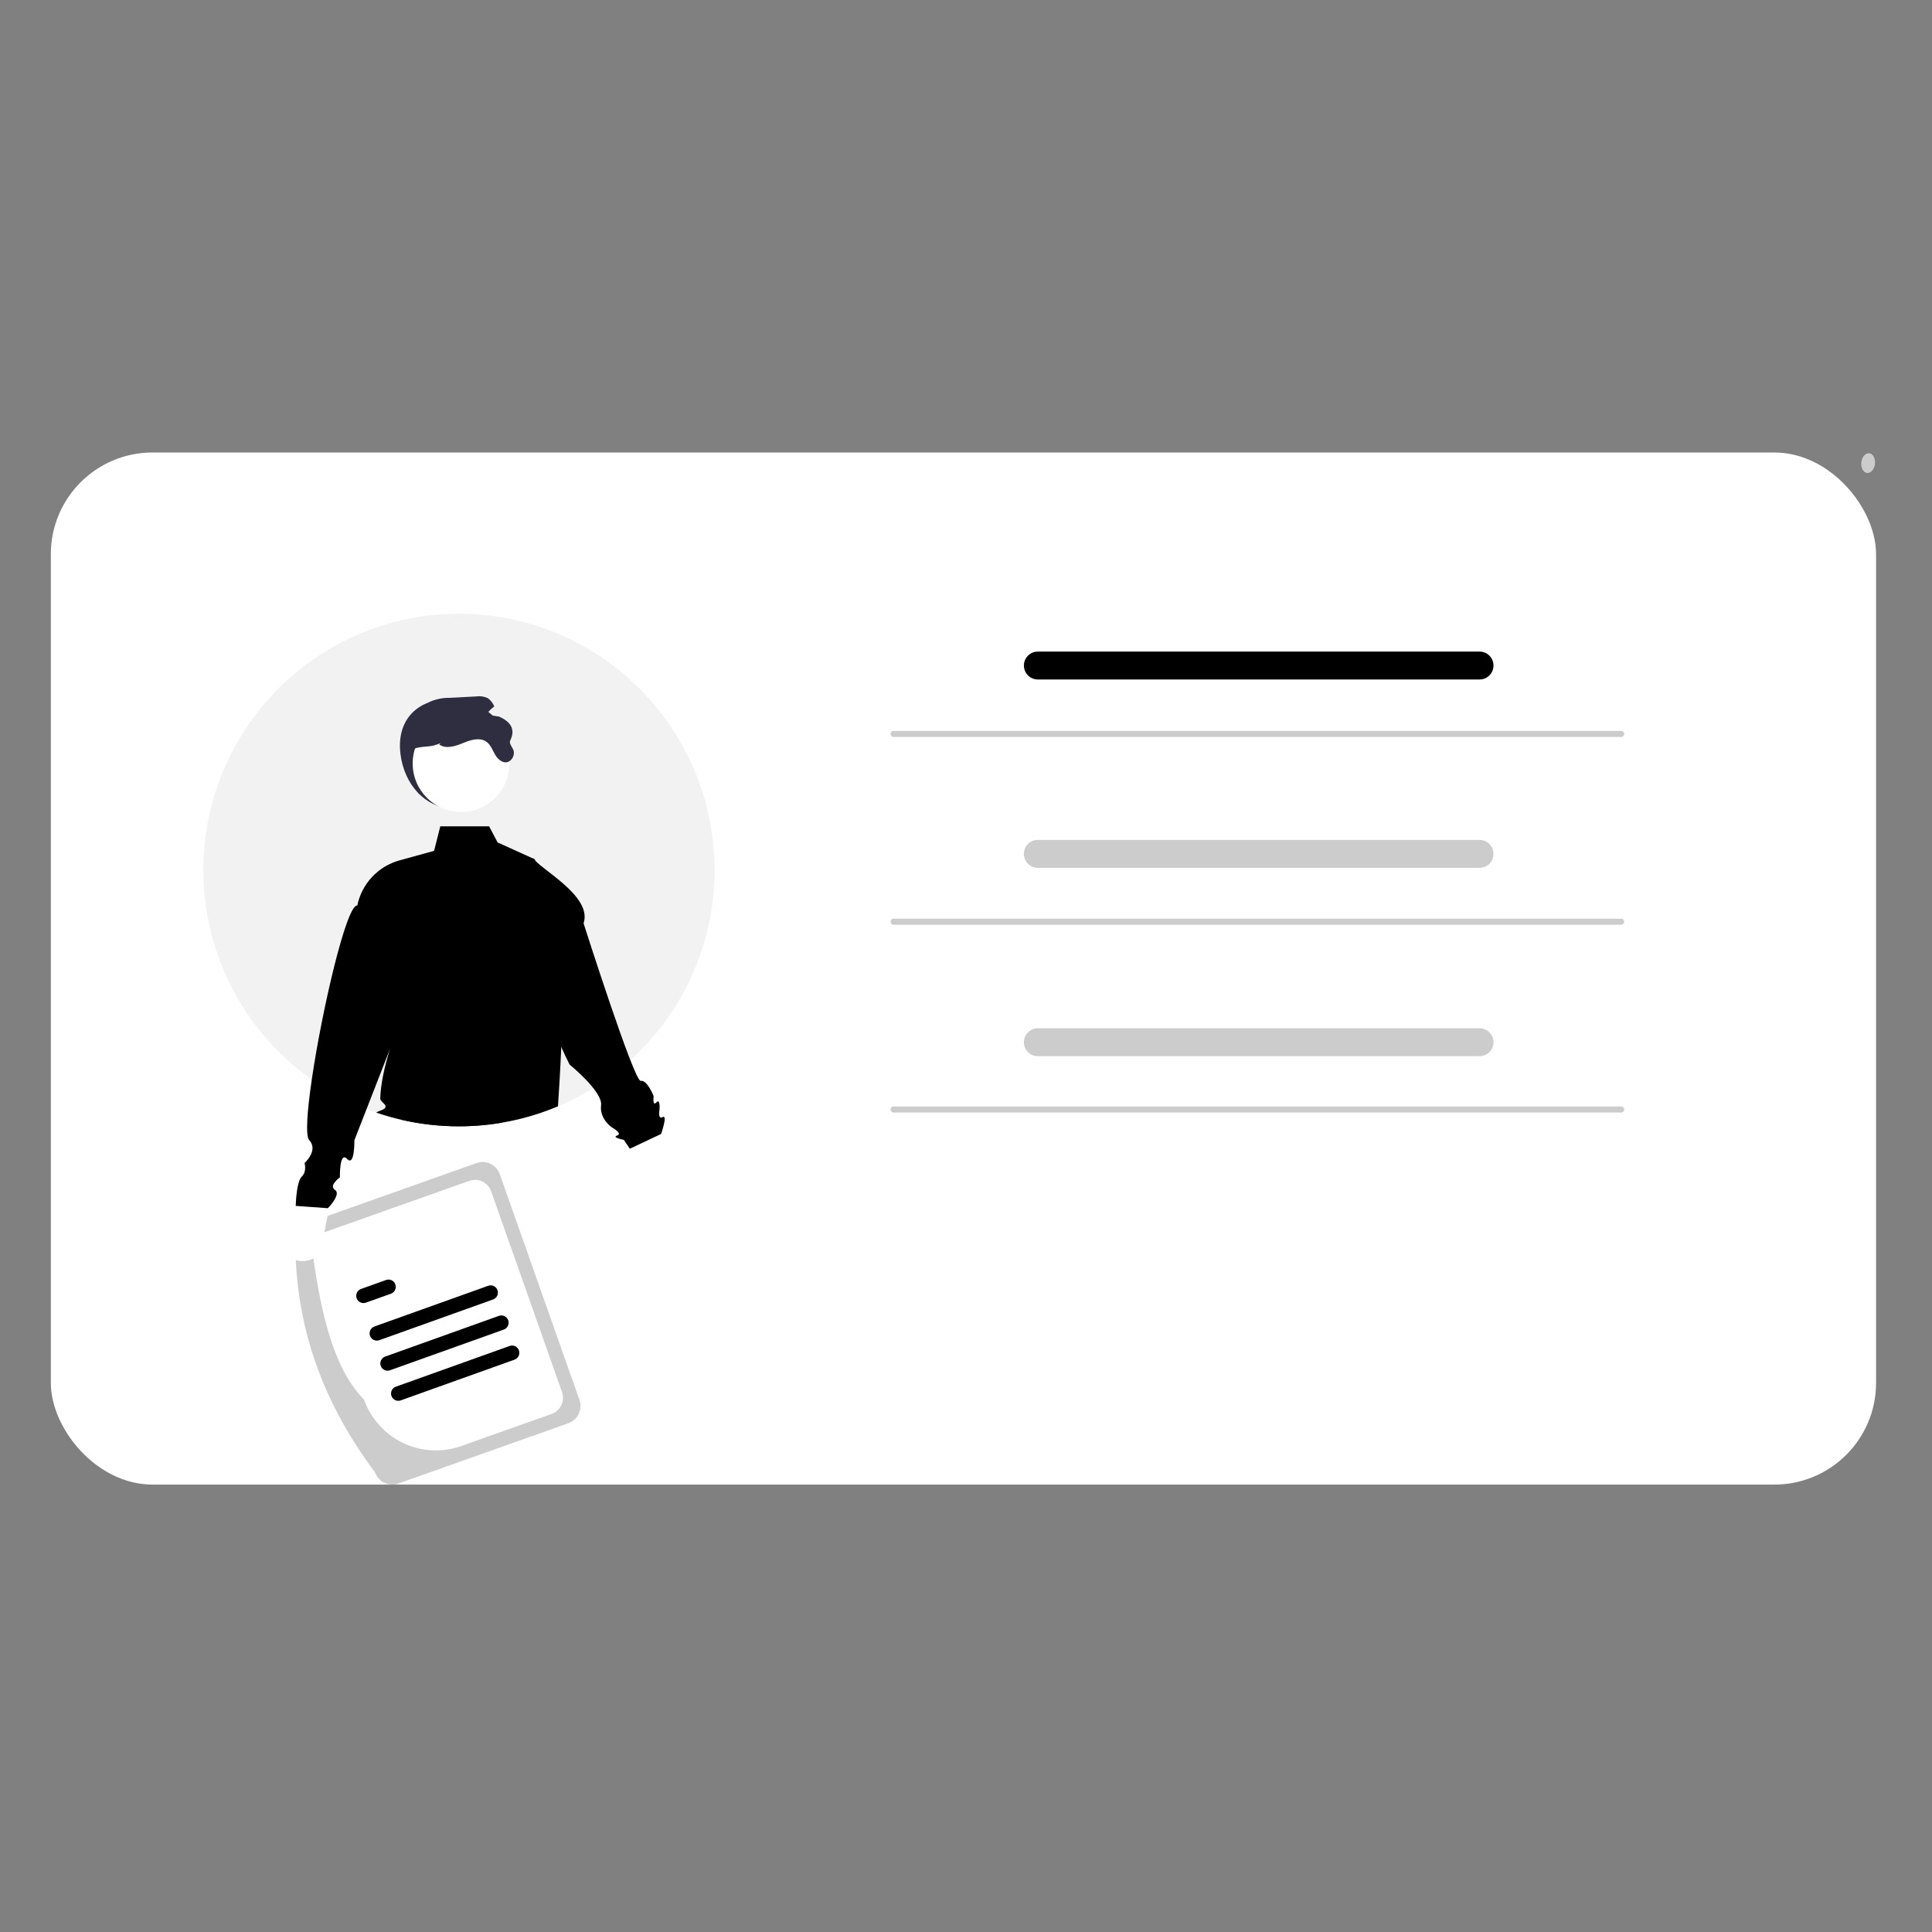 <svg xmlns="http://www.w3.org/2000/svg" width="380" height="380" viewBox="0 0 380 380" fill="none"><rect x="0" y="0" width="380" height="380" fill="#808080" stroke="none"/><rect x="10" y="89" width="359" height="203" rx="20" fill="white"></rect><path d="M368.784 91.237C368.903 90.167 368.398 89.233 367.656 89.15C366.914 89.067 366.216 89.866 366.096 90.936C365.977 92.006 366.482 92.941 367.224 93.024C367.967 93.107 368.665 92.307 368.784 91.237Z" fill="#CCCCCC"></path><path d="M140.542 171.118C140.56 183.545 135.982 195.537 127.693 204.775V204.782C126.521 206.089 125.283 207.334 123.984 208.514C122.655 209.721 121.262 210.855 119.81 211.91C118.798 212.651 117.758 213.351 116.69 214.01C115.425 214.798 114.122 215.528 112.784 216.198C111.791 216.699 110.779 217.165 109.746 217.598C103.579 220.196 96.956 221.533 90.266 221.529C86.488 221.533 82.721 221.109 79.038 220.266C77.335 219.878 75.653 219.397 74.002 218.826C73.366 218.613 72.73 218.38 72.1 218.133C68.283 216.653 64.663 214.706 61.324 212.336C54.264 207.352 48.603 200.629 44.887 192.815C41.171 185.001 39.524 176.36 40.105 167.722C40.687 159.085 43.477 150.744 48.207 143.501C52.937 136.259 59.447 130.36 67.11 126.373C74.774 122.385 83.332 120.444 91.961 120.736C100.59 121.027 108.998 123.542 116.377 128.038C123.755 132.534 129.854 138.859 134.087 146.405C138.319 153.95 140.542 162.461 140.542 171.118Z" fill="#F2F2F2"></path><path d="M291.015 133.645H204.12C203.394 133.644 202.699 133.354 202.187 132.839C201.675 132.325 201.387 131.628 201.387 130.9C201.387 130.173 201.675 129.476 202.187 128.961C202.699 128.447 203.394 128.157 204.12 128.156H291.015C291.741 128.156 292.437 128.445 292.95 128.96C293.464 129.475 293.752 130.173 293.752 130.9C293.752 131.628 293.464 132.326 292.95 132.841C292.437 133.356 291.741 133.645 291.015 133.645Z" fill="black"></path><path d="M291.015 170.692H204.12C203.394 170.69 202.699 170.401 202.187 169.886C201.675 169.372 201.387 168.674 201.387 167.947C201.387 167.22 201.675 166.523 202.187 166.008C202.699 165.494 203.394 165.204 204.12 165.203H291.015C291.74 165.204 292.435 165.494 292.948 166.008C293.46 166.523 293.748 167.22 293.748 167.947C293.748 168.674 293.46 169.372 292.948 169.886C292.435 170.401 291.74 170.69 291.015 170.692Z" fill="#CCCCCC"></path><path d="M291.015 207.738H204.12C203.394 207.737 202.699 207.448 202.187 206.933C201.675 206.419 201.387 205.721 201.387 204.994C201.387 204.267 201.675 203.57 202.187 203.055C202.699 202.541 203.394 202.251 204.12 202.25H291.015C291.741 202.25 292.437 202.539 292.95 203.054C293.464 203.568 293.752 204.266 293.752 204.994C293.752 205.722 293.464 206.42 292.95 206.935C292.437 207.449 291.741 207.738 291.015 207.738Z" fill="#CCCCCC"></path><path d="M73.772 289.605C63.962 276.522 58.292 261.892 58.106 245.212C57.79 244.313 57.843 243.325 58.252 242.465C58.661 241.605 59.394 240.943 60.29 240.624L93.727 228.761C94.624 228.445 95.609 228.497 96.467 228.908C97.325 229.318 97.985 230.053 98.303 230.951L113.969 275.345C114.285 276.243 114.232 277.231 113.823 278.091C113.414 278.952 112.681 279.614 111.785 279.933L78.348 291.795C77.451 292.112 76.466 292.06 75.608 291.649C74.75 291.239 74.09 290.504 73.772 289.605Z" fill="#CCCCCC"></path><path d="M71.605 275.286C65.705 269.305 63.179 258.637 61.534 246.746C61.238 245.904 61.287 244.979 61.67 244.174C62.054 243.368 62.74 242.748 63.579 242.449L92.316 232.254C93.155 231.957 94.078 232.007 94.881 232.391C95.685 232.776 96.303 233.464 96.601 234.305L110.541 273.809C110.837 274.651 110.788 275.576 110.405 276.382C110.021 277.187 109.335 277.807 108.496 278.106L90.694 284.422C86.954 285.744 82.844 285.524 79.266 283.812C75.687 282.099 72.932 279.033 71.605 275.286Z" fill="white"></path><path d="M96.986 255.587L74.601 263.599C74.424 263.662 74.237 263.69 74.05 263.68C73.863 263.671 73.68 263.625 73.511 263.544C73.341 263.464 73.19 263.351 73.064 263.212C72.938 263.072 72.841 262.91 72.778 262.733C72.715 262.556 72.688 262.368 72.697 262.181C72.706 261.993 72.752 261.81 72.833 261.64C72.913 261.47 73.026 261.318 73.165 261.192C73.303 261.066 73.466 260.969 73.642 260.905L96.027 252.894C96.383 252.766 96.775 252.786 97.117 252.948C97.459 253.111 97.722 253.403 97.849 253.76C97.977 254.117 97.957 254.51 97.795 254.853C97.633 255.196 97.342 255.46 96.986 255.587Z" fill="black"></path><path d="M76.896 254.451L71.972 256.213C71.795 256.277 71.608 256.305 71.421 256.295C71.234 256.286 71.05 256.24 70.881 256.16C70.712 256.079 70.559 255.966 70.434 255.827C70.308 255.688 70.211 255.525 70.148 255.348C70.085 255.171 70.057 254.983 70.067 254.796C70.076 254.608 70.122 254.424 70.203 254.254C70.283 254.085 70.396 253.932 70.535 253.806C70.674 253.68 70.836 253.583 71.013 253.52L75.938 251.758C76.114 251.694 76.301 251.666 76.488 251.676C76.675 251.685 76.859 251.731 77.028 251.811C77.198 251.892 77.35 252.005 77.475 252.144C77.601 252.283 77.698 252.446 77.761 252.623C77.824 252.8 77.852 252.988 77.843 253.175C77.833 253.363 77.787 253.547 77.707 253.717C77.626 253.887 77.513 254.039 77.374 254.165C77.235 254.291 77.073 254.388 76.896 254.451Z" fill="black"></path><path d="M101.201 267.426L78.816 275.438C78.46 275.565 78.068 275.545 77.727 275.383C77.385 275.22 77.122 274.929 76.995 274.572C76.868 274.215 76.888 273.822 77.049 273.479C77.211 273.137 77.502 272.873 77.857 272.745L100.242 264.733C100.598 264.606 100.99 264.626 101.332 264.788C101.673 264.951 101.936 265.243 102.063 265.6C102.191 265.957 102.171 266.349 102.009 266.692C101.848 267.035 101.557 267.299 101.201 267.426Z" fill="black"></path><path d="M99.094 261.506L76.709 269.517C76.352 269.645 75.96 269.625 75.618 269.463C75.277 269.3 75.013 269.008 74.886 268.651C74.759 268.294 74.778 267.901 74.941 267.558C75.103 267.216 75.394 266.951 75.75 266.824L98.135 258.812C98.311 258.749 98.498 258.721 98.685 258.73C98.873 258.739 99.056 258.786 99.225 258.866C99.395 258.946 99.547 259.059 99.673 259.199C99.798 259.338 99.896 259.501 99.959 259.678C100.022 259.855 100.049 260.042 100.04 260.23C100.03 260.418 99.984 260.602 99.904 260.771C99.823 260.941 99.711 261.093 99.572 261.219C99.433 261.345 99.27 261.443 99.094 261.506Z" fill="black"></path><path d="M78.767 148.31C79.496 154.207 83.571 159.07 89.498 159.07C92.343 159.07 95.073 157.936 97.085 155.918C99.098 153.901 100.228 151.164 100.228 148.31C100.228 142.368 95.398 138.1 89.498 137.551C83.236 136.968 77.831 140.739 78.767 148.31Z" fill="#2F2E41"></path><path d="M98.839 220.796C92.268 221.928 85.539 221.749 79.038 220.268C82.124 218.559 91.484 219.609 98.839 220.796Z" fill="#2F2E41"></path><path d="M57.074 239.721L62.229 227.23L66.29 229.493L63.837 242.198C64.083 243.003 64.1 243.861 63.886 244.675C63.672 245.489 63.236 246.227 62.627 246.806C62.017 247.385 61.259 247.783 60.437 247.953C59.615 248.124 58.762 248.061 57.973 247.772C57.184 247.483 56.492 246.98 55.973 246.318C55.455 245.656 55.13 244.862 55.037 244.026C54.944 243.189 55.085 242.343 55.445 241.582C55.804 240.822 56.369 240.177 57.074 239.721Z" fill="white"></path><path d="M110.396 205.922V205.929C110.211 210.278 109.958 214.415 109.746 217.598C103.579 220.197 96.956 221.534 90.266 221.529C86.488 221.534 82.721 221.11 79.038 220.267C77.335 219.879 75.653 219.398 74.002 218.826C74.232 218.678 74.481 218.56 74.741 218.477C77.204 217.64 74.768 216.878 74.789 216.082C74.864 213.173 75.665 209.681 76.698 206.333L72.1 218.134L69.705 224.267C69.705 224.267 69.787 229.563 68.268 227.944C66.743 226.325 66.852 231.566 66.852 231.566C66.378 231.905 65.97 232.328 65.648 232.815C65.512 233.034 65.461 233.295 65.504 233.549V233.556C65.573 233.755 65.708 233.925 65.887 234.036C66.921 234.736 65.436 236.588 64.779 237.322C64.601 237.521 64.485 237.638 64.485 237.638L58.169 237.185V237.062C58.197 236.314 58.368 232.376 59.346 231.436C60.42 230.4 59.894 228.76 59.894 228.76C59.894 228.76 62.699 226.27 60.817 224.246C60.065 223.43 60.4 218.593 61.324 212.336C63.342 198.533 68.179 177.814 70.273 178.109C70.704 176.008 71.707 174.067 73.169 172.5C74.631 170.934 76.496 169.803 78.559 169.232L85.381 167.352L86.599 162.529H96.205L97.874 165.699L104.874 168.868L104.963 168.91L105.182 169.006L105.264 169.266C105.264 169.266 105.257 169.273 105.264 169.273L109.157 181.533C110.909 183.55 110.84 195.336 110.396 205.922Z" fill="black"></path><path d="M126.754 230.625L120.249 218.785L124.548 217.02L132.909 226.878C133.689 227.189 134.367 227.712 134.868 228.388C135.368 229.064 135.67 229.867 135.74 230.705C135.811 231.544 135.646 232.386 135.265 233.136C134.885 233.886 134.303 234.515 133.585 234.952C132.867 235.389 132.042 235.616 131.203 235.609C130.363 235.601 129.543 235.359 128.833 234.91C128.123 234.46 127.553 233.821 127.185 233.064C126.818 232.307 126.668 231.462 126.754 230.625Z" fill="white"></path><path d="M104.875 168.773C106.032 170.858 116.614 176.219 114.78 181.602C114.78 181.602 124.722 212.788 126.015 212.584C127.307 212.381 128.569 215.602 128.569 215.602C128.569 215.602 128.295 217.704 129.101 216.831C129.908 215.957 129.715 218.247 129.715 218.247C129.715 218.247 129.328 220.269 130.352 219.719C131.376 219.169 130.03 223.038 130.03 223.038L123.877 225.943L122.708 224.198C122.708 224.198 120.21 223.721 121.385 223.343C122.561 222.965 120.28 221.693 120.28 221.693C120.28 221.693 117.893 220.067 118.226 217.374C118.558 214.681 112.033 209.386 112.033 209.386C107.548 200.506 105.094 191.389 105.102 181.984L104.875 168.773Z" fill="black"></path><path d="M90.684 159.707C95.939 159.707 100.199 155.435 100.199 150.166C100.199 144.897 95.939 140.625 90.684 140.625C85.428 140.625 81.168 144.897 81.168 150.166C81.168 155.435 85.428 159.707 90.684 159.707Z" fill="white"></path><path d="M80.83 151.207C81.132 153.28 82.894 156.173 82.481 156.173C82.069 156.173 79.134 147.626 82.069 147.069C84.197 146.665 84.673 147.019 86.662 146.154L86.381 146.419C87.698 147.379 89.53 146.787 91.033 146.162C92.539 145.542 94.367 144.95 95.688 145.906C96.518 146.506 96.868 147.549 97.384 148.434C97.9 149.324 98.854 150.164 99.836 149.891C100.219 149.743 100.545 149.477 100.767 149.131C100.99 148.785 101.097 148.378 101.074 147.967C101.07 147.147 100.006 146.368 100.364 145.633C101.426 143.454 100.471 141.969 98.156 140.944C97.314 140.816 96.472 140.685 95.63 140.551C96.072 139.938 96.606 139.399 97.215 138.954C96.958 138.292 96.513 137.721 95.936 137.311C95.222 136.978 94.427 136.863 93.649 136.98C91.908 137.071 90.167 137.162 88.428 137.253C87.133 137.23 85.848 137.481 84.656 137.989C83.22 138.73 82.279 140.174 81.594 141.644C80.058 144.946 80.302 147.603 80.83 151.207Z" fill="#2F2E41"></path><path d="M318.862 144.949H175.761C175.603 144.949 175.452 144.887 175.341 144.775C175.229 144.663 175.167 144.512 175.167 144.354C175.167 144.196 175.229 144.044 175.341 143.932C175.452 143.821 175.603 143.758 175.761 143.758H318.862C319.02 143.758 319.171 143.821 319.282 143.932C319.394 144.044 319.456 144.196 319.456 144.354C319.456 144.512 319.394 144.663 319.282 144.775C319.171 144.887 319.02 144.949 318.862 144.949Z" fill="#CCCCCC"></path><path d="M318.862 181.885H175.761C175.603 181.885 175.452 181.822 175.341 181.71C175.229 181.599 175.167 181.447 175.167 181.289C175.167 181.131 175.229 180.98 175.341 180.868C175.452 180.756 175.603 180.693 175.761 180.693H318.862C319.02 180.693 319.171 180.756 319.282 180.868C319.394 180.98 319.456 181.131 319.456 181.289C319.456 181.447 319.394 181.599 319.282 181.71C319.171 181.822 319.02 181.885 318.862 181.885Z" fill="#CCCCCC"></path><path d="M318.862 218.82H175.761C175.603 218.82 175.452 218.758 175.341 218.646C175.229 218.534 175.167 218.383 175.167 218.225C175.167 218.067 175.229 217.915 175.341 217.803C175.452 217.692 175.603 217.629 175.761 217.629H318.862C319.02 217.629 319.171 217.692 319.282 217.803C319.394 217.915 319.456 218.067 319.456 218.225C319.456 218.383 319.394 218.534 319.282 218.646C319.171 218.758 319.02 218.82 318.862 218.82Z" fill="#CCCCCC"></path></svg>